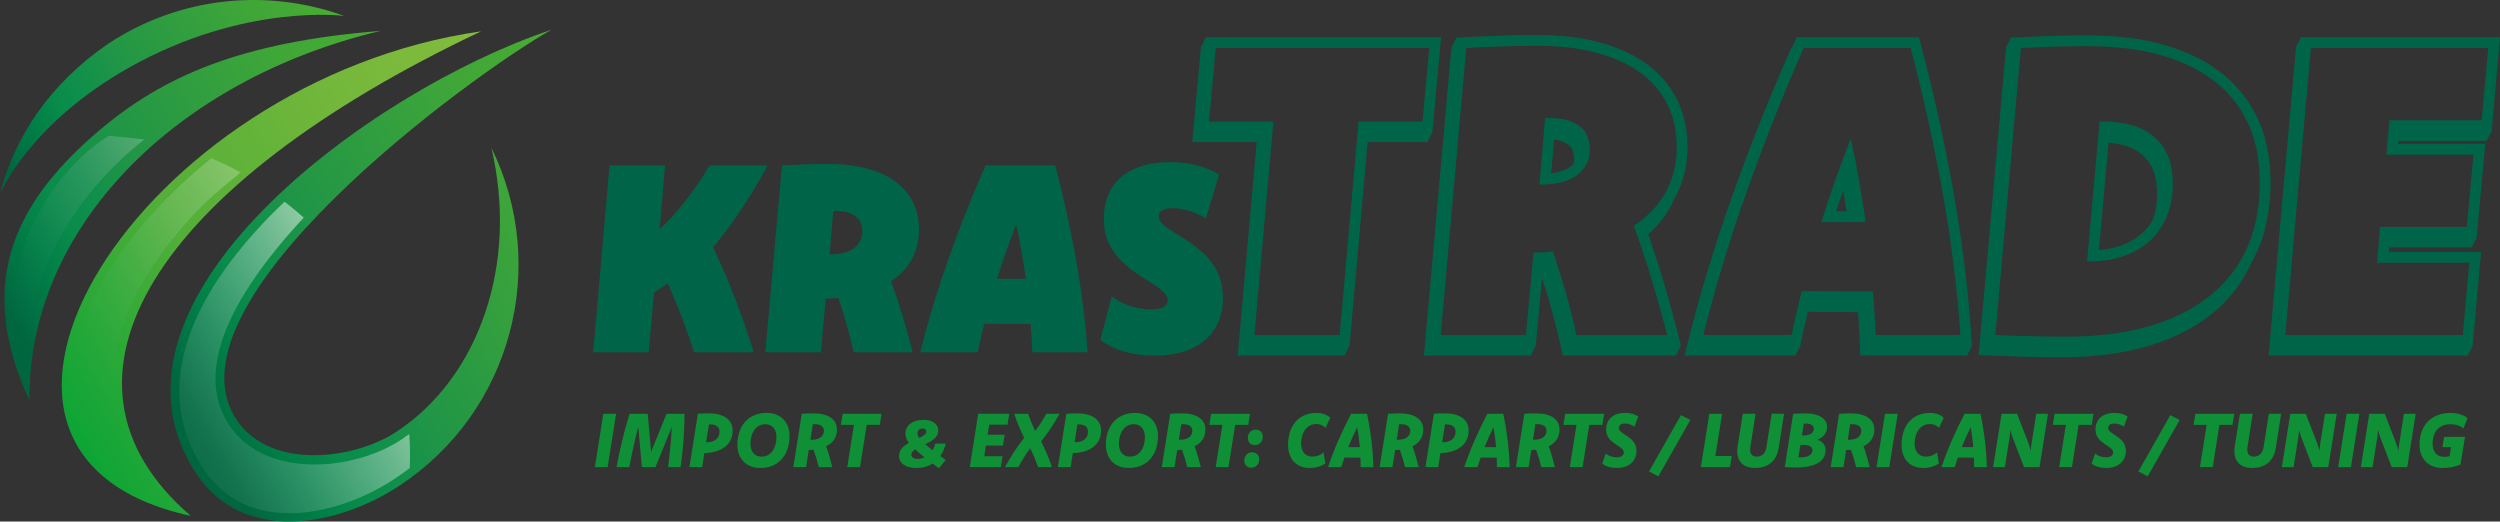 <?xml version="1.0" encoding="utf-8"?>
<!-- Generator: Adobe Illustrator 27.7.0, SVG Export Plug-In . SVG Version: 6.00 Build 0)  -->
<svg version="1.1" id="Ebene_1" xmlns="http://www.w3.org/2000/svg" xmlns:xlink="http://www.w3.org/1999/xlink" x="0px" y="0px"
	 viewBox="0 0 394.541 82.305" enable-background="new 0 0 394.541 82.305" xml:space="preserve">
<rect x="0" y="0" width="394.541" height="82.305" fill="#333333" stroke="none"/>
<g>
	<g>
		<g>
			<g>
				<linearGradient id="SVGID_1_" gradientUnits="userSpaceOnUse" x1="0.016" y1="47.156" x2="63.369" y2="10.579">
					<stop  offset="0" style="stop-color:#00663F"/>
					<stop  offset="0.034" style="stop-color:#006E42"/>
					<stop  offset="0.124" style="stop-color:#008047"/>
					<stop  offset="0.205" style="stop-color:#098B4A"/>
					<stop  offset="0.27" style="stop-color:#0E8F4B"/>
					<stop  offset="0.412" style="stop-color:#229646"/>
					<stop  offset="0.776" style="stop-color:#3FA638"/>
					<stop  offset="1" style="stop-color:#48AD32"/>
				</linearGradient>
				<path fill-rule="evenodd" clip-rule="evenodd" fill="url(#SVGID_1_)" d="M60.073,4.87C27.734,12.568,4.42,35.882,4.641,63.175
					c-8.066-17.458-3.425-30.276,10.829-42.43C25.705,12.017,37.974,6.638,60.073,4.87z"/>
				
					<linearGradient id="SVGID_00000008150242960133269690000001832263890831994018_" gradientUnits="userSpaceOnUse" x1="9.058" y1="64.916" x2="85.182" y2="20.965">
					<stop  offset="0" style="stop-color:#0CA535"/>
					<stop  offset="0.355" style="stop-color:#53AF38"/>
					<stop  offset="0.755" style="stop-color:#76B83B"/>
					<stop  offset="1" style="stop-color:#82BC3C"/>
				</linearGradient>
				<path fill-rule="evenodd" clip-rule="evenodd" fill="url(#SVGID_00000008150242960133269690000001832263890831994018_)" d="
					M30.094,81.408C-15.46,71.54,22.333,12.551,75.932,4.943C24.484,29.294,5.118,59.905,30.094,81.408z"/>
				
					<linearGradient id="SVGID_00000126295605909045840300000010971032977868188819_" gradientUnits="userSpaceOnUse" x1="0.449" y1="25.017" x2="50.601" y2="-3.939">
					<stop  offset="0" style="stop-color:#00663F"/>
					<stop  offset="0.034" style="stop-color:#006E42"/>
					<stop  offset="0.124" style="stop-color:#008047"/>
					<stop  offset="0.205" style="stop-color:#098B4A"/>
					<stop  offset="0.27" style="stop-color:#0E8F4B"/>
					<stop  offset="0.412" style="stop-color:#229646"/>
					<stop  offset="0.776" style="stop-color:#3FA638"/>
					<stop  offset="1" style="stop-color:#48AD32"/>
				</linearGradient>
				<path fill-rule="evenodd" clip-rule="evenodd" fill="url(#SVGID_00000126295605909045840300000010971032977868188819_)" d="
					M17.157,6.848c11.444-7.51,25.218-8.666,37.17-4.334c0,0-15.764-2.1-33.995,8.176C4.597,19.558,0,30.579,0,30.579
					C2.32,21.518,7.956,13.12,17.157,6.848L17.157,6.848z"/>
				
					<linearGradient id="SVGID_00000042002194852371429400000006234781572809703307_" gradientUnits="userSpaceOnUse" x1="30.451" y1="65.254" x2="99.105" y2="25.616">
					<stop  offset="0" style="stop-color:#00663F"/>
					<stop  offset="0.034" style="stop-color:#006E42"/>
					<stop  offset="0.124" style="stop-color:#008047"/>
					<stop  offset="0.205" style="stop-color:#098B4A"/>
					<stop  offset="0.27" style="stop-color:#0E8F4B"/>
					<stop  offset="0.412" style="stop-color:#229646"/>
					<stop  offset="0.776" style="stop-color:#3FA638"/>
					<stop  offset="1" style="stop-color:#48AD32"/>
				</linearGradient>
				<path fill-rule="evenodd" clip-rule="evenodd" fill="url(#SVGID_00000042002194852371429400000006234781572809703307_)" d="
					M87.027,4.696c-28.777,9.598-73.85,42.921-56.105,69.963c7.367,11.226,22.22,8.481,32.061,2.023
					c17.822-11.695,23.762-34.707,14.566-53.349c4.286,18.192-1.855,36.189-15.034,44.838c-6.61,4.338-19.514,5.973-24.954-1.591
					C24.43,48.148,74.747,11.57,87.027,4.696z"/>
				<g opacity="0.5">
					<defs>
						<path id="SVGID_00000103264718010098172290000003885711243331949741_" opacity="0.5" d="M25.238,78.539
							c-3.749-4.217-6.454-9.196-7.182-14.976c-1.474-11.704,5.62-22.553,13.365-30.61c2.035-2.117,4.287-3.818,6.534-5.744
							c-1.346-0.789-3.163-1.573-4.586-2.238c-2.709,2.155-4.936,4.2-7.326,6.643c-5.212,5.327-10.041,11.802-12.767,18.785
							c-2.065,5.289-3.078,11.382-1.006,16.833C14.489,73.067,19.607,76.521,25.238,78.539z"/>
					</defs>
					
						<linearGradient id="SVGID_00000028316411506936962910000005221778779509140652_" gradientUnits="userSpaceOnUse" x1="9.648" y1="63.103" x2="46.421" y2="41.872">
						<stop  offset="0" style="stop-color:#0E8F4B;stop-opacity:0"/>
						<stop  offset="1" style="stop-color:#FFFFFF"/>
					</linearGradient>
					
						<use xlink:href="#SVGID_00000103264718010098172290000003885711243331949741_"  overflow="visible" fill-rule="evenodd" clip-rule="evenodd" fill="url(#SVGID_00000028316411506936962910000005221778779509140652_)"/>
					<clipPath id="SVGID_00000072986771871822783450000010917161795160913552_">
						<use xlink:href="#SVGID_00000103264718010098172290000003885711243331949741_"  overflow="visible"/>
					</clipPath>
				</g>
				
					<linearGradient id="SVGID_00000161622692180620448410000005298665241475849349_" gradientUnits="userSpaceOnUse" x1="8.187" y1="66.746" x2="52.031" y2="41.433">
					<stop  offset="0" style="stop-color:#00663F;stop-opacity:0"/>
					<stop  offset="1" style="stop-color:#FFFFFF"/>
				</linearGradient>
				
					<path opacity="0.5" fill-rule="evenodd" clip-rule="evenodd" fill="url(#SVGID_00000161622692180620448410000005298665241475849349_)" d="
					M3.702,58.976c-5.911-19.779,6.989-33.729,13.48-37.541c0,0,3.121,0.276,5.58,0.58C11.326,31.048,3.978,43.949,3.702,58.976
					L3.702,58.976z M36.319,41.367c-2.429,3.243-4.584,6.792-6.06,10.575c-1.312,3.363-2.084,6.933-1.951,10.556
					c0.154,4.175,1.491,8,3.776,11.482c6.958,10.603,21.117,7.542,30.137,1.623c0.843-0.553,1.658-1.134,2.447-1.739
					c0.025-0.654,0.042-1.31,0.042-1.97c0-1.139-0.041-2.268-0.116-3.388c-0.431,0.313-0.87,0.617-1.316,0.909
					c-7.442,4.884-21.031,6.142-26.848-1.946c-0.908-1.274-1.577-2.678-1.978-4.19c-2.457-9.275,5.697-20.568,13.486-28.935
					c-0.976-0.875-1.986-1.713-3.029-2.511C41.767,34.808,38.846,37.994,36.319,41.367z"/>
			</g>
		</g>
	</g>
	<g>
		<g>
			<path fill="#006548" d="M96.202,26.107h8.757l-0.86,10.064c0.636-0.581,1.278-1.224,1.927-1.93
				c0.648-0.705,1.303-1.473,1.963-2.303c0.66-0.829,1.326-1.73,1.997-2.698c0.671-0.967,1.341-2.013,2.008-3.133h9.151
				c-0.722,1.341-1.453,2.621-2.19,3.839c-0.738,1.217-1.471,2.366-2.198,3.445c-0.727,1.08-1.445,2.089-2.154,3.03
				c-0.709,0.94-1.402,1.806-2.08,2.594c1.246,2.587,2.406,5.278,3.48,8.072c1.074,2.795,2.057,5.631,2.95,8.508h-9.401
				c-0.616-1.881-1.259-3.711-1.93-5.488c-0.671-1.778-1.415-3.573-2.234-5.386c-0.421,0.291-0.806,0.55-1.156,0.778
				c-0.35,0.229-0.689,0.461-1.017,0.695l-0.843,9.401h-8.757L96.202,26.107z"/>
			<path fill="#006548" d="M123.408,26.107c1.227-0.069,2.447-0.125,3.661-0.167c1.214-0.041,2.409-0.062,3.586-0.062
				c2.227,0,4.207,0.222,5.94,0.664c1.733,0.444,3.205,1.08,4.419,1.909c1.213,0.83,2.155,1.837,2.826,3.019
				c0.67,1.183,1.057,2.508,1.16,3.975c0.068,0.968,0.021,1.885-0.14,2.749c-0.161,0.864-0.426,1.67-0.796,2.417
				c-0.37,0.747-0.844,1.435-1.422,2.064c-0.579,0.63-1.252,1.194-2.019,1.691c0.599,1.647,1.185,3.411,1.76,5.292
				c0.574,1.882,1.128,3.86,1.66,5.935h-9.318c-0.304-1.383-0.659-2.794-1.064-4.233c-0.405-1.44-0.859-2.891-1.363-4.358
				c-0.315,0.041-0.646,0.072-0.99,0.094c-0.345,0.021-0.634,0.031-0.869,0.031c-0.028,0-0.049,0-0.062,0c-0.014,0-0.035,0-0.062,0
				l-0.778,8.467h-8.757L123.408,26.107z M130.926,40.135c0.042,0,0.083,0,0.125,0c0.041,0,0.083,0,0.124,0
				c0.872,0,1.625-0.1,2.262-0.301c0.636-0.2,1.156-0.477,1.561-0.83c0.404-0.352,0.697-0.764,0.878-1.234
				c0.181-0.47,0.253-0.975,0.215-1.515c-0.072-1.024-0.484-1.774-1.236-2.252c-0.753-0.477-1.773-0.716-3.059-0.716
				c-0.041,0-0.083,0-0.124,0s-0.097,0-0.166,0L130.926,40.135z"/>
			<path fill="#006548" d="M166.526,26.107c1.281,4.855,2.369,9.77,3.264,14.743c0.895,4.974,1.512,9.89,1.852,14.745h-8.716
				c-0.024-0.747-0.062-1.491-0.114-2.231s-0.104-1.484-0.156-2.231c-1.221,0-2.442-0.007-3.663-0.021
				c-1.221-0.014-2.443-0.021-3.663-0.021c-0.181,0.775-0.361,1.532-0.538,2.273s-0.343,1.484-0.498,2.231h-9.068
				c1.211-4.855,2.698-9.771,4.462-14.745c1.763-4.973,3.714-9.888,5.852-14.743H166.526z M161.906,43.995
				c-0.213-1.452-0.444-2.894-0.69-4.327c-0.247-1.431-0.531-2.853-0.853-4.264c-0.539,1.411-1.063,2.833-1.572,4.264
				c-0.509,1.432-0.991,2.875-1.443,4.327H161.906z"/>
			<path fill="#006548" d="M178.569,48.363c1.059,0.311,2.121,0.467,3.187,0.467c0.429,0,0.803-0.034,1.124-0.103
				c0.32-0.069,0.586-0.167,0.799-0.291c0.212-0.125,0.371-0.28,0.476-0.467c0.104-0.186,0.148-0.404,0.13-0.654
				c-0.025-0.359-0.18-0.698-0.465-1.017c-0.285-0.318-0.657-0.643-1.116-0.975c-0.459-0.332-0.974-0.671-1.544-1.017
				c-0.571-0.345-1.162-0.73-1.772-1.151c-0.61-0.422-1.206-0.882-1.787-1.38c-0.582-0.498-1.112-1.061-1.592-1.691
				c-0.48-0.629-0.878-1.332-1.195-2.107c-0.317-0.775-0.509-1.646-0.577-2.614c-0.107-1.536,0.053-2.909,0.48-4.12
				c0.427-1.21,1.089-2.234,1.985-3.071c0.896-0.836,2.013-1.476,3.352-1.92c1.339-0.442,2.866-0.664,4.581-0.664
				c1.522,0,2.927,0.167,4.216,0.499c1.289,0.332,2.468,0.816,3.536,1.452l-2.068,6.932c-0.952-0.554-1.869-0.962-2.752-1.224
				c-0.883-0.263-1.733-0.395-2.549-0.395c-0.36,0-0.676,0.031-0.948,0.094c-0.273,0.062-0.502,0.148-0.687,0.259
				c-0.186,0.11-0.321,0.253-0.406,0.425c-0.085,0.174-0.119,0.371-0.104,0.593c0.024,0.345,0.178,0.67,0.463,0.975
				c0.284,0.304,0.656,0.616,1.113,0.934c0.458,0.318,0.976,0.651,1.554,0.996c0.577,0.346,1.171,0.73,1.782,1.151
				c0.611,0.423,1.21,0.886,1.799,1.391c0.589,0.505,1.123,1.076,1.603,1.713c0.481,0.635,0.88,1.348,1.198,2.137
				c0.318,0.788,0.511,1.666,0.579,2.635c0.109,1.563-0.059,2.961-0.506,4.192c-0.446,1.232-1.134,2.276-2.064,3.133
				c-0.929,0.858-2.091,1.512-3.484,1.961c-1.394,0.45-2.983,0.674-4.767,0.674c-1.716,0-3.287-0.207-4.713-0.622
				c-1.426-0.414-2.687-1.03-3.782-1.847l1.804-6.848C176.47,47.53,177.51,48.052,178.569,48.363z"/>
		</g>
		<g>
			<path fill="#006548" d="M225.562,5.874h-33.697h-1.55l-0.003,0.032l-0.777,1.509l-0.142,1.543l-1.07,11.604l-0.171,1.855h1.863
				h8.313l-2.835,31.847l-0.165,1.85h1.857h13.453h1.555l0.775-1.541h0.005l0.138-1.548l2.725-30.607h7.876h1.55l0.754-1.528
				l0.001-0.013h0.026l0.142-1.543l1.069-11.604l0.171-1.855H225.562z M224.492,19.177h-10.074l-2.999,33.697h-13.453l3-33.697
				h-10.17l1.07-11.604h33.697L224.492,19.177z"/>
			<g>
				<path fill="#006548" d="M263.876,32.151c0.111-0.225,0.187-0.472,0.288-0.705c0.162-0.28,0.349-0.547,0.492-0.836
					c0.635-1.283,1.096-2.681,1.371-4.157c0.272-1.465,0.353-3.03,0.239-4.653c-0.174-2.497-0.847-4.793-1.998-6.825
					c-1.155-2.036-2.79-3.786-4.86-5.203c-2.02-1.381-4.485-2.45-7.327-3.177c-2.786-0.712-5.998-1.073-9.545-1.073
					c-1.794,0-3.667,0.033-5.567,0.097c-1.853,0.063-3.758,0.149-5.663,0.257l-1.466,0.083l0,0.001l-0.001,0l-0.779,1.541
					l-0.13,1.463l-4.037,45.3l-0.165,1.85h1.857h13.453h1.55l0.782-1.544l0.001-0.035l0.138-1.505l0.842-9.171
					c0.49,1.513,0.967,3.028,1.386,4.515c0.609,2.166,1.151,4.321,1.61,6.407l0.294,1.334h1.366h14.314h2.19l0.75-1.541h0.03
					l-0.544-2.121c-0.82-3.194-1.685-6.286-2.571-9.191c-0.67-2.195-1.36-4.291-2.055-6.287c0.458-0.402,0.897-0.816,1.298-1.254
					C262.41,34.641,263.237,33.441,263.876,32.151z M257.846,35.626c0.921,2.531,1.822,5.24,2.705,8.13
					c0.882,2.891,1.732,5.93,2.551,9.118h-14.314c-0.468-2.124-1.012-4.292-1.634-6.503c-0.623-2.211-1.321-4.442-2.094-6.694
					c-0.485,0.063-0.992,0.111-1.52,0.144c-0.53,0.032-0.974,0.048-1.335,0.048c-0.043,0-0.075,0-0.096,0c-0.021,0-0.053,0-0.095,0
					l-1.195,13.005h-13.453l4.037-45.3c1.884-0.106,3.759-0.192,5.624-0.255c1.866-0.063,3.702-0.096,5.509-0.096
					c3.421,0,6.464,0.34,9.125,1.02c2.662,0.68,4.924,1.658,6.789,2.933c1.864,1.275,3.311,2.822,4.341,4.638
					c1.03,1.817,1.624,3.853,1.782,6.105c0.104,1.488,0.032,2.895-0.215,4.223c-0.247,1.328-0.655,2.567-1.223,3.714
					c-0.569,1.148-1.296,2.206-2.185,3.173C260.059,33.997,259.025,34.862,257.846,35.626z"/>
				<path fill="#006548" d="M248.986,19.704c-1.156-0.734-2.722-1.101-4.699-1.101c-0.064,0-0.128,0-0.191,0
					c-0.064,0-0.149,0-0.255,0l-0.891,10.52c0.064,0,0.128,0,0.192,0c0.064,0,0.127,0,0.191,0c1.339,0,2.497-0.154,3.475-0.462
					c0.977-0.307,1.776-0.733,2.397-1.275c0.621-0.541,1.071-1.175,1.351-1.896c0.278-0.724,0.389-1.499,0.331-2.329
					C250.775,21.59,250.142,20.436,248.986,19.704z M248.341,25.831c-0.085,0.091-0.154,0.188-0.253,0.275
					c-0.443,0.387-1.044,0.701-1.791,0.936c-0.442,0.139-0.941,0.241-1.492,0.304l0.452-5.338c0.805,0.134,1.514,0.339,2.038,0.672
					c0.435,0.275,1.021,0.795,1.115,2.142C248.435,25.179,248.402,25.51,248.341,25.831z"/>
			</g>
			<g>
				<path fill="#006548" d="M292.065,21.855c-0.828,2.168-1.633,4.352-2.415,6.552c-0.783,2.2-1.522,4.415-2.217,6.646h7.002
					c-0.328-2.231-0.681-4.447-1.06-6.646C292.996,26.207,292.559,24.023,292.065,21.855z M289.758,33.354
					c0.361-1.106,0.745-2.209,1.129-3.311c0.011,0.064,0.023,0.129,0.034,0.193c0.177,1.027,0.342,2.074,0.509,3.118H289.758z"/>
				<path fill="#006548" d="M311.215,54.571L311.215,54.571L311.215,54.571l-0.127-1.816c-0.524-7.486-1.488-15.168-2.867-22.832
					c-1.376-7.646-3.073-15.311-5.044-22.783l-0.334-1.266h-1.309h-16.879h-1.108l-0.447,1.014c-0.077,0.174-0.15,0.352-0.226,0.527
					h-0.107l-0.447,1.014c-3.284,7.455-6.324,15.115-9.037,22.767c-2.713,7.651-5.035,15.324-6.901,22.807l-0.526,2.11h2.175h13.931
					h1.381l0.775-1.541h0.005l0.282-1.352c0.236-1.131,0.487-2.258,0.755-3.379c0.05-0.21,0.102-0.428,0.152-0.64
					c1.283,0.005,2.566,0.013,3.849,0.028c1.355,0.015,2.709,0.025,4.063,0.029l0.058,0.827l0.071,1.021
					c0.078,1.11,0.135,2.242,0.172,3.364l0.054,1.644h1.644h13.389h1.822l0.779-1.541h0.001L311.215,54.571z M296.003,52.873
					c-0.037-1.147-0.096-2.29-0.175-3.427c-0.079-1.136-0.16-2.279-0.24-3.426c-1.876,0-3.752-0.011-5.628-0.032
					c-1.876-0.021-3.752-0.033-5.627-0.033c-0.279,1.19-0.554,2.354-0.826,3.49c-0.272,1.137-0.527,2.281-0.766,3.427H268.81
					c1.86-7.459,4.144-15.009,6.854-22.65c2.708-7.64,5.705-15.191,8.99-22.65h16.879c1.968,7.459,3.64,15.01,5.015,22.65
					c1.375,7.641,2.323,15.191,2.845,22.65H296.003z"/>
			</g>
			<g>
				<path fill="#006548" d="M341.912,24.118c-0.534-1.084-1.261-1.992-2.184-2.726c-0.923-0.732-2.046-1.285-3.368-1.656
					c-1.322-0.373-2.824-0.559-4.502-0.559c-0.107,0-0.191,0-0.255,0c-0.064,0-0.148,0-0.255,0l-1.964,22.061
					c0.064,0,0.138,0,0.223,0c0.085,0,0.16,0,0.223,0c2.082,0,3.963-0.314,5.64-0.94c1.678-0.628,3.086-1.525,4.227-2.694
					c1.14-1.169,1.988-2.576,2.542-4.224c0.554-1.646,0.761-3.48,0.62-5.499C342.761,26.457,342.444,25.203,341.912,24.118z
					 M339.85,34.378c-0.067,0.199-0.15,0.385-0.227,0.575c-0.334,0.529-0.71,1.022-1.141,1.464
					c-0.959,0.982-2.172,1.753-3.606,2.289c-1.097,0.409-2.313,0.669-3.629,0.776l1.511-16.973c0.848,0.079,1.651,0.202,2.362,0.402
					c1.098,0.309,2.031,0.764,2.773,1.353c0.728,0.579,1.29,1.282,1.715,2.145c0.432,0.881,0.694,1.935,0.778,3.131
					C340.51,31.325,340.33,32.953,339.85,34.378z"/>
				<path fill="#006548" d="M358.24,26.519c-0.225-3.222-1.033-6.163-2.399-8.742c-1.376-2.597-3.326-4.838-5.796-6.661
					c-2.434-1.796-5.411-3.185-8.847-4.129c-3.383-0.928-7.288-1.399-11.606-1.399c-0.964,0-1.869,0.006-2.715,0.017
					c-0.846,0.011-1.691,0.027-2.536,0.048c-0.852,0.021-1.724,0.052-2.616,0.096c-0.873,0.042-1.828,0.085-2.861,0.127l-1.491,0.06
					l0,0.001l-0.78,1.54l-0.132,1.486l-4.037,45.3l-0.158,1.775l1.781,0.073c1.027,0.042,2.016,0.08,2.968,0.113
					c0.955,0.032,1.898,0.059,2.831,0.08c0.933,0.021,1.859,0.038,2.78,0.048c0.92,0.011,1.863,0.017,2.826,0.017
					c5.268,0,9.996-0.643,14.054-1.91c4.123-1.289,7.607-3.17,10.356-5.592c2.32-2.044,4.109-4.51,5.397-7.308
					c0.578-1.035,1.106-2.104,1.523-3.246C358.053,34.83,358.544,30.862,358.24,26.519z M355.185,37.731
					c-1.195,3.273-3.084,6.046-5.666,8.32c-2.583,2.275-5.829,4.022-9.739,5.245c-3.911,1.222-8.426,1.833-13.548,1.833
					c-0.956,0-1.893-0.006-2.807-0.016c-0.915-0.01-1.835-0.027-2.761-0.048c-0.926-0.021-1.863-0.048-2.811-0.079
					c-0.948-0.033-1.934-0.07-2.957-0.112l4.037-45.3c1.038-0.042,1.997-0.085,2.876-0.127c0.878-0.043,1.737-0.074,2.575-0.095
					s1.676-0.037,2.515-0.048c0.839-0.011,1.737-0.016,2.693-0.016c4.187,0,7.905,0.446,11.156,1.338
					c3.251,0.893,6.012,2.179,8.288,3.857c2.274,1.679,4.042,3.709,5.303,6.089c1.261,2.38,1.996,5.068,2.206,8.066
					C356.833,30.761,356.38,34.458,355.185,37.731z"/>
			</g>
			<path fill="#006548" d="M392.683,5.874h-27.99h-1.531l-0.023-0.001l-0.001,0.001h-0.001l0,0.001l-0.78,1.54l-0.138,1.548
				l-4.037,45.3l-0.165,1.85h1.857h28.022h1.554l0.774-1.541h0.006l0.138-1.548l1.019-11.412l0.165-1.85h-1.858h-12.702l0.054-0.703
				h11.473h1.55l0.783-1.543l0.002-0.05l0.137-1.491l1.051-11.413l0.171-1.855h-1.863H378.47l0.043-0.481h12.371h1.554l0.778-1.541
				h0.003l0.138-1.548l1.019-11.412l0.165-1.85H392.683z M391.664,18.985h-14.569l-0.482,5.42h13.74l-1.051,11.413h-13.708
				l-0.434,5.642h14.537l-1.019,11.412h-28.022l4.037-45.3h27.99L391.664,18.985z"/>
		</g>
		<g>
			<path fill="#0F8F36" d="M95.895,73.716h-2.014l1.333-8.416h2.014L95.895,73.716z"/>
			<path fill="#0F8F36" d="M108.026,65.3c0,0.766-0.016,1.508-0.047,2.227c-0.031,0.719-0.073,1.424-0.124,2.117
				s-0.115,1.377-0.189,2.052c-0.075,0.675-0.158,1.348-0.249,2.02h-1.984c0.067-0.545,0.131-1.088,0.194-1.629
				c0.063-0.541,0.119-1.077,0.168-1.608c0.049-0.531,0.093-1.055,0.133-1.572c0.039-0.517,0.068-1.024,0.088-1.522l-2.57,6.331
				h-2.15l-0.563-6.343c-0.137,0.497-0.268,1.005-0.391,1.522c-0.124,0.517-0.244,1.042-0.362,1.575
				c-0.118,0.533-0.231,1.071-0.341,1.614c-0.11,0.543-0.218,1.087-0.324,1.632H97.3c0.126-0.671,0.259-1.344,0.399-2.02
				s0.293-1.359,0.459-2.052c0.166-0.693,0.347-1.398,0.544-2.117c0.197-0.719,0.416-1.461,0.657-2.227h2.865l0.527,6.018
				l2.44-6.018H108.026z"/>
			<path fill="#0F8F36" d="M110.136,65.3c0.178-0.012,0.343-0.022,0.498-0.032c0.154-0.01,0.303-0.017,0.447-0.021
				c0.144-0.004,0.282-0.007,0.415-0.009c0.132-0.002,0.263-0.003,0.394-0.003c0.588,0,1.113,0.062,1.576,0.187
				c0.462,0.125,0.853,0.303,1.172,0.536s0.563,0.518,0.731,0.855c0.168,0.338,0.252,0.718,0.252,1.14
				c0,0.533-0.101,1.014-0.302,1.442c-0.201,0.428-0.492,0.795-0.871,1.102s-0.84,0.545-1.383,0.716
				c-0.543,0.172-1.156,0.27-1.839,0.293c-0.012,0-0.023,0-0.033,0s-0.021,0-0.033,0l-0.343,2.209h-2.014L110.136,65.3z
				 M111.438,69.778c0.036,0,0.072,0,0.11,0c0.037,0,0.076,0,0.115,0c0.312,0,0.585-0.043,0.82-0.13s0.433-0.204,0.592-0.35
				c0.16-0.146,0.279-0.319,0.358-0.517s0.118-0.412,0.118-0.641c0-0.375-0.123-0.664-0.37-0.863c-0.247-0.2-0.609-0.3-1.086-0.3
				c-0.04,0-0.076,0-0.11,0s-0.066,0-0.098,0L111.438,69.778z"/>
			<path fill="#0F8F36" d="M120.981,65.164c0.549,0,1.046,0.086,1.493,0.258s0.826,0.417,1.14,0.734s0.557,0.702,0.729,1.152
				s0.257,0.954,0.257,1.51c0,0.742-0.104,1.421-0.313,2.038c-0.209,0.616-0.511,1.146-0.903,1.59
				c-0.393,0.444-0.874,0.79-1.442,1.037c-0.568,0.247-1.214,0.37-1.937,0.37c-0.553,0-1.053-0.086-1.501-0.258
				c-0.448-0.171-0.83-0.417-1.146-0.737s-0.559-0.704-0.728-1.152c-0.17-0.448-0.255-0.951-0.255-1.507
				c0-0.742,0.104-1.422,0.311-2.04c0.207-0.618,0.508-1.148,0.903-1.59c0.395-0.442,0.879-0.787,1.451-1.034
				C119.611,65.288,120.259,65.164,120.981,65.164z M120.786,66.947c-0.371,0-0.702,0.081-0.992,0.243
				c-0.291,0.162-0.536,0.382-0.738,0.66c-0.201,0.278-0.355,0.604-0.462,0.977c-0.106,0.373-0.16,0.769-0.16,1.188
				c0,0.32,0.041,0.607,0.122,0.862c0.081,0.255,0.196,0.47,0.346,0.646s0.334,0.31,0.554,0.403s0.463,0.139,0.731,0.139
				c0.371,0,0.702-0.08,0.992-0.24c0.29-0.16,0.536-0.379,0.737-0.658s0.355-0.604,0.462-0.977s0.16-0.769,0.16-1.188
				c0-0.32-0.041-0.607-0.121-0.862c-0.081-0.254-0.198-0.47-0.35-0.646c-0.152-0.175-0.335-0.311-0.551-0.406
				S121.058,66.947,120.786,66.947z"/>
			<path fill="#0F8F36" d="M126.532,65.3c0.32-0.02,0.638-0.035,0.954-0.047c0.316-0.012,0.62-0.018,0.912-0.018
				c0.596,0,1.123,0.059,1.581,0.178c0.458,0.118,0.844,0.289,1.158,0.512c0.314,0.223,0.551,0.495,0.711,0.814
				c0.16,0.32,0.24,0.679,0.24,1.078c0,0.296-0.039,0.574-0.115,0.832c-0.077,0.259-0.188,0.498-0.332,0.717
				s-0.322,0.417-0.533,0.595c-0.211,0.178-0.453,0.332-0.726,0.462c0.178,0.49,0.347,1.01,0.509,1.561
				c0.162,0.551,0.318,1.128,0.468,1.732h-2.144c-0.106-0.442-0.229-0.893-0.367-1.354c-0.138-0.459-0.292-0.921-0.462-1.383
				c-0.103,0.012-0.211,0.021-0.326,0.027c-0.114,0.006-0.221,0.009-0.32,0.009c-0.023,0-0.042,0-0.056,0s-0.029,0-0.044,0
				l-0.426,2.701H125.2L126.532,65.3z M127.895,69.399c0.043,0,0.083,0,0.121,0s0.076,0,0.116,0c0.308,0,0.58-0.036,0.817-0.107
				c0.237-0.071,0.434-0.168,0.592-0.293c0.158-0.125,0.278-0.271,0.361-0.438c0.083-0.168,0.125-0.353,0.125-0.554
				c0-0.359-0.13-0.626-0.391-0.802c-0.261-0.176-0.63-0.264-1.108-0.264c-0.043,0-0.085,0-0.124,0c-0.04,0-0.081,0-0.125,0
				L127.895,69.399z"/>
			<path fill="#0F8F36" d="M138.846,67.047h-2.061l-1.06,6.669h-2.014l1.06-6.669h-2.067l0.285-1.747h6.135L138.846,67.047z"/>
			<path fill="#0F8F36" d="M148.177,73.906l-0.983-0.752c-0.335,0.221-0.71,0.393-1.125,0.515s-0.882,0.184-1.404,0.184
				c-0.43,0-0.817-0.042-1.161-0.127c-0.344-0.085-0.635-0.209-0.874-0.373c-0.239-0.164-0.423-0.361-0.551-0.592
				c-0.128-0.231-0.192-0.492-0.192-0.785c0-0.249,0.042-0.476,0.124-0.681c0.083-0.205,0.195-0.393,0.335-0.562
				s0.304-0.324,0.491-0.462s0.388-0.267,0.601-0.385c-0.186-0.249-0.324-0.49-0.415-0.725s-0.136-0.471-0.136-0.708
				c0-0.335,0.069-0.639,0.208-0.909c0.138-0.27,0.333-0.501,0.586-0.693c0.252-0.191,0.556-0.338,0.909-0.441
				c0.353-0.103,0.747-0.154,1.181-0.154c0.352,0,0.668,0.04,0.951,0.119s0.524,0.192,0.726,0.34s0.355,0.327,0.462,0.536
				s0.16,0.446,0.16,0.71c0,0.265-0.059,0.502-0.175,0.714c-0.117,0.211-0.27,0.402-0.459,0.571
				c-0.189,0.17-0.407,0.325-0.652,0.465c-0.245,0.14-0.495,0.271-0.752,0.394c0.154,0.138,0.324,0.287,0.509,0.444
				s0.391,0.326,0.616,0.503c0.106-0.158,0.195-0.324,0.266-0.498c0.071-0.174,0.13-0.355,0.178-0.545h1.659
				c-0.087,0.348-0.2,0.687-0.338,1.019c-0.138,0.332-0.31,0.646-0.515,0.942l0.841,0.622L148.177,73.906z M144.422,70.915
				c-0.091,0.059-0.173,0.121-0.246,0.184c-0.073,0.063-0.136,0.128-0.187,0.195c-0.051,0.067-0.092,0.138-0.121,0.213
				c-0.03,0.075-0.044,0.154-0.044,0.237c0,0.11,0.022,0.207,0.068,0.29s0.113,0.153,0.202,0.21s0.197,0.101,0.326,0.13
				c0.128,0.029,0.277,0.044,0.447,0.044c0.186,0,0.364-0.022,0.536-0.065c0.172-0.043,0.335-0.104,0.489-0.184
				c-0.292-0.229-0.561-0.447-0.806-0.654C144.841,71.309,144.62,71.108,144.422,70.915z M145.583,67.628
				c-0.122,0-0.233,0.019-0.332,0.056c-0.099,0.038-0.183,0.089-0.251,0.154c-0.069,0.065-0.123,0.142-0.16,0.231
				s-0.056,0.187-0.056,0.293c0,0.111,0.022,0.228,0.068,0.353s0.118,0.257,0.216,0.4c0.154-0.079,0.299-0.156,0.436-0.231
				c0.136-0.075,0.254-0.153,0.355-0.234c0.101-0.081,0.18-0.166,0.237-0.254c0.058-0.089,0.086-0.187,0.086-0.293
				c0-0.138-0.049-0.251-0.148-0.34S145.785,67.628,145.583,67.628z"/>
			<path fill="#0F8F36" d="M159.006,67.018h-2.89l-0.255,1.593h2.695l-0.278,1.711h-2.689l-0.26,1.676h2.896l-0.278,1.717h-4.904
				l1.333-8.416h4.91L159.006,67.018z"/>
			<path fill="#0F8F36" d="M167.222,65.3c-0.438,0.77-0.901,1.528-1.389,2.274c-0.488,0.746-0.996,1.439-1.525,2.079
				c0.323,0.656,0.629,1.316,0.918,1.981c0.288,0.665,0.548,1.359,0.782,2.082h-2.186c-0.087-0.252-0.179-0.505-0.275-0.758
				c-0.097-0.252-0.197-0.503-0.302-0.752c-0.104-0.249-0.212-0.496-0.323-0.74c-0.11-0.245-0.227-0.486-0.349-0.723
				c-0.174,0.241-0.346,0.488-0.516,0.74c-0.169,0.253-0.334,0.506-0.494,0.761c-0.16,0.254-0.311,0.506-0.453,0.755
				c-0.142,0.249-0.274,0.488-0.397,0.717h-2.103c0.418-0.778,0.877-1.556,1.377-2.333s1.045-1.536,1.638-2.274
				c-0.292-0.612-0.571-1.23-0.835-1.856c-0.265-0.626-0.507-1.276-0.729-1.952h2.186c0.162,0.466,0.335,0.924,0.521,1.374
				c0.186,0.45,0.383,0.896,0.592,1.339c0.332-0.438,0.644-0.88,0.936-1.324c0.292-0.444,0.567-0.907,0.823-1.389H167.222z"/>
			<path fill="#0F8F36" d="M168.284,65.3c0.178-0.012,0.343-0.022,0.498-0.032c0.154-0.01,0.303-0.017,0.447-0.021
				c0.144-0.004,0.282-0.007,0.415-0.009c0.132-0.002,0.263-0.003,0.394-0.003c0.588,0,1.113,0.062,1.576,0.187
				c0.462,0.125,0.853,0.303,1.172,0.536s0.563,0.518,0.731,0.855c0.168,0.338,0.252,0.718,0.252,1.14
				c0,0.533-0.101,1.014-0.302,1.442c-0.201,0.428-0.492,0.795-0.871,1.102s-0.84,0.545-1.383,0.716
				c-0.543,0.172-1.156,0.27-1.839,0.293c-0.012,0-0.023,0-0.033,0s-0.021,0-0.033,0l-0.343,2.209h-2.014L168.284,65.3z
				 M169.586,69.778c0.036,0,0.072,0,0.11,0c0.037,0,0.076,0,0.115,0c0.312,0,0.585-0.043,0.82-0.13s0.433-0.204,0.592-0.35
				c0.16-0.146,0.279-0.319,0.358-0.517s0.118-0.412,0.118-0.641c0-0.375-0.123-0.664-0.37-0.863c-0.247-0.2-0.609-0.3-1.086-0.3
				c-0.04,0-0.076,0-0.11,0s-0.066,0-0.098,0L169.586,69.778z"/>
			<path fill="#0F8F36" d="M179.129,65.164c0.549,0,1.046,0.086,1.493,0.258s0.826,0.417,1.14,0.734s0.557,0.702,0.729,1.152
				s0.257,0.954,0.257,1.51c0,0.742-0.104,1.421-0.313,2.038c-0.209,0.616-0.511,1.146-0.903,1.59
				c-0.393,0.444-0.874,0.79-1.442,1.037c-0.568,0.247-1.214,0.37-1.937,0.37c-0.553,0-1.053-0.086-1.501-0.258
				c-0.448-0.171-0.83-0.417-1.146-0.737s-0.559-0.704-0.728-1.152c-0.17-0.448-0.255-0.951-0.255-1.507
				c0-0.742,0.104-1.422,0.311-2.04c0.207-0.618,0.508-1.148,0.903-1.59c0.395-0.442,0.879-0.787,1.451-1.034
				C177.759,65.288,178.407,65.164,179.129,65.164z M178.934,66.947c-0.371,0-0.702,0.081-0.992,0.243
				c-0.291,0.162-0.536,0.382-0.738,0.66c-0.201,0.278-0.355,0.604-0.462,0.977c-0.106,0.373-0.16,0.769-0.16,1.188
				c0,0.32,0.041,0.607,0.122,0.862c0.081,0.255,0.196,0.47,0.346,0.646s0.334,0.31,0.554,0.403s0.463,0.139,0.731,0.139
				c0.371,0,0.702-0.08,0.992-0.24c0.29-0.16,0.536-0.379,0.737-0.658s0.355-0.604,0.462-0.977s0.16-0.769,0.16-1.188
				c0-0.32-0.041-0.607-0.121-0.862c-0.081-0.254-0.198-0.47-0.35-0.646c-0.152-0.175-0.335-0.311-0.551-0.406
				S179.206,66.947,178.934,66.947z"/>
			<path fill="#0F8F36" d="M184.68,65.3c0.32-0.02,0.638-0.035,0.954-0.047c0.316-0.012,0.62-0.018,0.912-0.018
				c0.596,0,1.123,0.059,1.581,0.178c0.458,0.118,0.845,0.289,1.158,0.512s0.551,0.495,0.71,0.814c0.16,0.32,0.24,0.679,0.24,1.078
				c0,0.296-0.038,0.574-0.115,0.832c-0.077,0.259-0.188,0.498-0.332,0.717c-0.144,0.219-0.321,0.417-0.533,0.595
				c-0.211,0.178-0.453,0.332-0.725,0.462c0.178,0.49,0.347,1.01,0.509,1.561s0.317,1.128,0.468,1.732h-2.144
				c-0.106-0.442-0.229-0.893-0.367-1.354c-0.138-0.459-0.292-0.921-0.462-1.383c-0.103,0.012-0.211,0.021-0.326,0.027
				c-0.114,0.006-0.221,0.009-0.32,0.009c-0.023,0-0.042,0-0.056,0s-0.029,0-0.044,0l-0.426,2.701h-2.014L184.68,65.3z
				 M186.042,69.399c0.043,0,0.083,0,0.121,0s0.076,0,0.116,0c0.308,0,0.58-0.036,0.817-0.107c0.237-0.071,0.434-0.168,0.592-0.293
				c0.158-0.125,0.278-0.271,0.361-0.438c0.083-0.168,0.125-0.353,0.125-0.554c0-0.359-0.131-0.626-0.391-0.802
				c-0.261-0.176-0.63-0.264-1.108-0.264c-0.043,0-0.085,0-0.124,0c-0.04,0-0.081,0-0.125,0L186.042,69.399z"/>
			<path fill="#0F8F36" d="M196.995,67.047h-2.062l-1.06,6.669h-2.014l1.06-6.669h-2.066l0.284-1.747h6.136L196.995,67.047z"/>
			<path fill="#0F8F36" d="M197.618,71.377c0.161,0,0.311,0.027,0.446,0.08c0.137,0.053,0.254,0.129,0.353,0.228
				s0.175,0.218,0.229,0.358c0.053,0.141,0.08,0.295,0.08,0.465c0,0.193-0.033,0.37-0.098,0.53c-0.065,0.16-0.154,0.297-0.267,0.412
				c-0.113,0.115-0.246,0.204-0.4,0.267c-0.153,0.063-0.319,0.095-0.497,0.095c-0.166,0-0.316-0.027-0.45-0.08
				c-0.135-0.053-0.25-0.129-0.347-0.228c-0.097-0.099-0.172-0.217-0.225-0.355c-0.054-0.138-0.08-0.292-0.08-0.462
				c0-0.194,0.031-0.371,0.095-0.533s0.151-0.3,0.264-0.415c0.112-0.115,0.245-0.204,0.399-0.267S197.44,71.377,197.618,71.377z
				 M198.192,67.8c0.162,0,0.31,0.028,0.444,0.083c0.134,0.055,0.249,0.132,0.346,0.231s0.172,0.217,0.226,0.355
				c0.053,0.138,0.08,0.292,0.08,0.462c0,0.193-0.032,0.37-0.095,0.53c-0.063,0.16-0.151,0.298-0.264,0.415
				c-0.112,0.117-0.246,0.207-0.4,0.27c-0.153,0.063-0.321,0.095-0.503,0.095c-0.162,0-0.31-0.026-0.444-0.08
				c-0.134-0.053-0.251-0.129-0.35-0.228c-0.099-0.099-0.174-0.218-0.225-0.358c-0.052-0.14-0.077-0.293-0.077-0.459
				c0-0.198,0.03-0.377,0.092-0.539c0.062-0.162,0.149-0.3,0.264-0.415c0.114-0.115,0.249-0.204,0.402-0.267
				C197.842,67.831,198.01,67.8,198.192,67.8z"/>
			<path fill="#0F8F36" d="M209.168,73.124c-0.327,0.235-0.695,0.415-1.104,0.541c-0.408,0.125-0.859,0.188-1.354,0.188
				c-0.576,0-1.079-0.095-1.51-0.284s-0.789-0.448-1.075-0.776s-0.499-0.715-0.64-1.161c-0.14-0.446-0.21-0.924-0.21-1.434
				c0-0.493,0.044-0.961,0.133-1.403c0.089-0.442,0.222-0.85,0.397-1.223s0.391-0.708,0.646-1.007
				c0.255-0.298,0.547-0.551,0.876-0.758c0.33-0.207,0.696-0.366,1.099-0.477c0.403-0.11,0.842-0.166,1.315-0.166
				c0.462,0,0.877,0.065,1.246,0.196s0.685,0.318,0.945,0.562l-0.729,1.605c-0.202-0.201-0.424-0.354-0.667-0.456
				c-0.242-0.103-0.506-0.154-0.79-0.154c-0.233,0-0.454,0.032-0.663,0.098c-0.21,0.065-0.403,0.16-0.581,0.284
				s-0.339,0.276-0.482,0.456c-0.145,0.18-0.267,0.384-0.367,0.613s-0.179,0.482-0.234,0.758c-0.055,0.276-0.083,0.572-0.083,0.888
				s0.041,0.6,0.122,0.853c0.081,0.252,0.198,0.468,0.353,0.646c0.153,0.178,0.342,0.314,0.565,0.409
				c0.223,0.095,0.477,0.142,0.761,0.142c0.158,0,0.312-0.014,0.465-0.042c0.152-0.027,0.301-0.069,0.447-0.125
				c0.146-0.055,0.287-0.124,0.424-0.207c0.136-0.083,0.27-0.182,0.399-0.296L209.168,73.124z"/>
			<path fill="#0F8F36" d="M215.744,65.3c0.288,1.386,0.52,2.789,0.693,4.208s0.272,2.822,0.297,4.208h-2.002
				c0-0.245-0.003-0.492-0.009-0.74c-0.006-0.249-0.016-0.5-0.027-0.752c-0.419,0-0.84,0-1.261-0.003
				c-0.422-0.002-0.842-0.003-1.261-0.003c-0.088,0.257-0.174,0.509-0.259,0.758c-0.085,0.249-0.167,0.496-0.246,0.74h-2.084
				c0.462-1.386,1.003-2.789,1.623-4.208c0.621-1.419,1.294-2.822,2.021-4.208H215.744z M214.607,70.56
				c-0.048-0.533-0.106-1.061-0.176-1.584c-0.069-0.523-0.152-1.038-0.247-1.543c-0.249,0.505-0.491,1.02-0.727,1.543
				c-0.235,0.523-0.457,1.051-0.667,1.584H214.607z"/>
			<path fill="#0F8F36" d="M219.062,65.3c0.32-0.02,0.638-0.035,0.954-0.047c0.315-0.012,0.62-0.018,0.912-0.018
				c0.596,0,1.123,0.059,1.581,0.178c0.458,0.118,0.844,0.289,1.158,0.512c0.313,0.223,0.551,0.495,0.71,0.814
				c0.16,0.32,0.24,0.679,0.24,1.078c0,0.296-0.038,0.574-0.115,0.832c-0.077,0.259-0.188,0.498-0.332,0.717
				c-0.144,0.219-0.321,0.417-0.533,0.595c-0.211,0.178-0.453,0.332-0.726,0.462c0.178,0.49,0.348,1.01,0.51,1.561
				s0.317,1.128,0.468,1.732h-2.144c-0.106-0.442-0.229-0.893-0.367-1.354c-0.139-0.459-0.293-0.921-0.462-1.383
				c-0.104,0.012-0.212,0.021-0.326,0.027s-0.221,0.009-0.319,0.009c-0.024,0-0.043,0-0.057,0s-0.028,0-0.044,0l-0.427,2.701h-2.014
				L219.062,65.3z M220.424,69.399c0.044,0,0.084,0,0.122,0c0.037,0,0.075,0,0.115,0c0.308,0,0.58-0.036,0.817-0.107
				c0.236-0.071,0.435-0.168,0.592-0.293c0.158-0.125,0.278-0.271,0.361-0.438c0.083-0.168,0.125-0.353,0.125-0.554
				c0-0.359-0.131-0.626-0.392-0.802s-0.63-0.264-1.107-0.264c-0.043,0-0.085,0-0.124,0c-0.04,0-0.081,0-0.124,0L220.424,69.399z"/>
			<path fill="#0F8F36" d="M226.294,65.3c0.178-0.012,0.344-0.022,0.498-0.032s0.303-0.017,0.447-0.021
				c0.144-0.004,0.282-0.007,0.414-0.009c0.133-0.002,0.264-0.003,0.395-0.003c0.588,0,1.113,0.062,1.575,0.187
				s0.853,0.303,1.173,0.536c0.319,0.233,0.563,0.518,0.731,0.855c0.167,0.338,0.251,0.718,0.251,1.14
				c0,0.533-0.101,1.014-0.302,1.442c-0.201,0.428-0.491,0.795-0.871,1.102c-0.379,0.306-0.84,0.545-1.383,0.716
				c-0.543,0.172-1.155,0.27-1.839,0.293c-0.012,0-0.022,0-0.032,0s-0.021,0-0.032,0l-0.344,2.209h-2.014L226.294,65.3z
				 M227.598,69.778c0.035,0,0.071,0,0.109,0c0.037,0,0.076,0,0.115,0c0.312,0,0.585-0.043,0.82-0.13s0.433-0.204,0.593-0.35
				c0.159-0.146,0.279-0.319,0.357-0.517c0.079-0.198,0.119-0.412,0.119-0.641c0-0.375-0.124-0.664-0.37-0.863
				c-0.247-0.2-0.609-0.3-1.087-0.3c-0.04,0-0.076,0-0.109,0c-0.034,0-0.066,0-0.098,0L227.598,69.778z"/>
			<path fill="#0F8F36" d="M237.247,65.3c0.288,1.386,0.52,2.789,0.693,4.208s0.272,2.822,0.297,4.208h-2.002
				c0-0.245-0.003-0.492-0.009-0.74c-0.006-0.249-0.016-0.5-0.027-0.752c-0.419,0-0.84,0-1.261-0.003
				c-0.422-0.002-0.842-0.003-1.261-0.003c-0.088,0.257-0.174,0.509-0.259,0.758c-0.085,0.249-0.167,0.496-0.246,0.74h-2.084
				c0.462-1.386,1.003-2.789,1.623-4.208c0.621-1.419,1.294-2.822,2.021-4.208H237.247z M236.11,70.56
				c-0.048-0.533-0.106-1.061-0.176-1.584c-0.069-0.523-0.152-1.038-0.247-1.543c-0.249,0.505-0.491,1.02-0.727,1.543
				c-0.235,0.523-0.457,1.051-0.667,1.584H236.11z"/>
			<path fill="#0F8F36" d="M240.565,65.3c0.32-0.02,0.638-0.035,0.954-0.047c0.315-0.012,0.62-0.018,0.912-0.018
				c0.596,0,1.123,0.059,1.581,0.178c0.458,0.118,0.844,0.289,1.158,0.512c0.313,0.223,0.551,0.495,0.71,0.814
				c0.16,0.32,0.24,0.679,0.24,1.078c0,0.296-0.038,0.574-0.115,0.832c-0.077,0.259-0.188,0.498-0.332,0.717
				c-0.144,0.219-0.321,0.417-0.533,0.595c-0.211,0.178-0.453,0.332-0.726,0.462c0.178,0.49,0.348,1.01,0.51,1.561
				s0.317,1.128,0.468,1.732h-2.144c-0.106-0.442-0.229-0.893-0.367-1.354c-0.139-0.459-0.293-0.921-0.462-1.383
				c-0.104,0.012-0.212,0.021-0.326,0.027s-0.221,0.009-0.319,0.009c-0.024,0-0.043,0-0.057,0s-0.028,0-0.044,0l-0.427,2.701h-2.014
				L240.565,65.3z M241.927,69.399c0.044,0,0.084,0,0.122,0c0.037,0,0.075,0,0.115,0c0.308,0,0.58-0.036,0.817-0.107
				c0.236-0.071,0.435-0.168,0.592-0.293c0.158-0.125,0.278-0.271,0.361-0.438c0.083-0.168,0.125-0.353,0.125-0.554
				c0-0.359-0.131-0.626-0.392-0.802s-0.63-0.264-1.107-0.264c-0.043,0-0.085,0-0.124,0c-0.04,0-0.081,0-0.124,0L241.927,69.399z"/>
			<path fill="#0F8F36" d="M252.879,67.047h-2.062l-1.06,6.669h-2.014l1.06-6.669h-2.066l0.284-1.747h6.136L252.879,67.047z"/>
			<path fill="#0F8F36" d="M254.251,72.034c0.296,0.091,0.601,0.136,0.913,0.136c0.162,0,0.31-0.017,0.442-0.05
				c0.132-0.033,0.246-0.083,0.341-0.148c0.095-0.065,0.17-0.147,0.226-0.246s0.083-0.209,0.083-0.332
				c0-0.138-0.041-0.263-0.122-0.376c-0.081-0.112-0.187-0.223-0.317-0.332c-0.13-0.108-0.278-0.215-0.445-0.32
				c-0.166-0.104-0.336-0.217-0.51-0.337c-0.174-0.121-0.345-0.251-0.511-0.391s-0.314-0.299-0.445-0.477
				c-0.13-0.178-0.235-0.377-0.314-0.598s-0.118-0.472-0.118-0.752c0-0.411,0.068-0.781,0.207-1.11
				c0.138-0.33,0.337-0.608,0.595-0.835c0.259-0.227,0.573-0.401,0.942-0.521c0.369-0.12,0.784-0.181,1.246-0.181
				c0.411,0,0.79,0.047,1.138,0.143c0.347,0.095,0.663,0.237,0.947,0.426l-0.603,1.593c-0.253-0.162-0.505-0.284-0.757-0.364
				c-0.252-0.081-0.505-0.122-0.757-0.122c-0.146,0-0.277,0.017-0.396,0.05c-0.119,0.034-0.219,0.08-0.302,0.139
				s-0.145,0.133-0.187,0.222c-0.041,0.089-0.062,0.187-0.062,0.293c0,0.134,0.039,0.257,0.118,0.367
				c0.078,0.111,0.183,0.218,0.312,0.323c0.131,0.105,0.279,0.209,0.446,0.314c0.168,0.105,0.338,0.218,0.512,0.341
				c0.173,0.122,0.344,0.253,0.511,0.394c0.168,0.14,0.316,0.3,0.446,0.48s0.235,0.381,0.316,0.604s0.121,0.475,0.121,0.755
				c0,0.431-0.075,0.815-0.225,1.155c-0.15,0.339-0.362,0.625-0.637,0.858c-0.274,0.233-0.605,0.411-0.992,0.533
				s-0.817,0.184-1.291,0.184c-0.462,0-0.883-0.057-1.262-0.172c-0.379-0.114-0.713-0.284-1.001-0.509l0.54-1.587
				C253.671,71.793,253.955,71.943,254.251,72.034z"/>
			<path fill="#0F8F36" d="M266.765,66.278l-5.046,8.896l-1.486-0.764l5.046-8.89L266.765,66.278z"/>
			<path fill="#0F8F36" d="M270.718,71.969h2.576l-0.272,1.747h-4.596l1.332-8.416h2.014L270.718,71.969z"/>
			<path fill="#0F8F36" d="M280.705,70.696c-0.083,0.513-0.227,0.966-0.43,1.359c-0.203,0.393-0.463,0.723-0.778,0.989
				c-0.316,0.267-0.685,0.468-1.104,0.604c-0.421,0.136-0.89,0.204-1.407,0.204c-0.454,0-0.856-0.061-1.208-0.184
				s-0.646-0.296-0.886-0.521c-0.238-0.225-0.419-0.5-0.541-0.823c-0.123-0.324-0.184-0.687-0.184-1.09c0-0.071,0-0.14,0.003-0.208
				c0.002-0.067,0.006-0.136,0.012-0.207c0.006-0.071,0.014-0.145,0.023-0.222s0.022-0.163,0.038-0.258l0.8-5.04h2.014l-0.8,5.135
				c-0.02,0.103-0.033,0.2-0.041,0.291s-0.012,0.174-0.012,0.249c0,0.182,0.023,0.341,0.071,0.477
				c0.047,0.136,0.116,0.25,0.207,0.34s0.201,0.159,0.331,0.204c0.131,0.046,0.278,0.068,0.444,0.068
				c0.182,0,0.355-0.029,0.521-0.086s0.314-0.145,0.447-0.264c0.132-0.118,0.244-0.268,0.338-0.45
				c0.092-0.182,0.16-0.395,0.204-0.64l0.835-5.325h1.954L280.705,70.696z"/>
			<path fill="#0F8F36" d="M282.992,65.3c0.359-0.02,0.698-0.035,1.017-0.047c0.317-0.012,0.626-0.018,0.927-0.018
				c0.545,0,1.028,0.052,1.45,0.157c0.423,0.105,0.779,0.25,1.069,0.436s0.511,0.41,0.66,0.672c0.15,0.262,0.226,0.554,0.226,0.874
				c0,0.245-0.037,0.471-0.109,0.678c-0.073,0.208-0.177,0.397-0.312,0.569c-0.134,0.172-0.296,0.323-0.485,0.453
				s-0.399,0.245-0.628,0.343c0.197,0.047,0.375,0.12,0.533,0.216s0.293,0.214,0.405,0.353c0.113,0.138,0.2,0.294,0.264,0.468
				s0.095,0.365,0.095,0.574c0,0.435-0.097,0.821-0.29,1.161c-0.193,0.339-0.483,0.626-0.87,0.861
				c-0.388,0.235-0.869,0.415-1.445,0.539c-0.577,0.125-1.246,0.187-2.008,0.187c-0.127,0-0.264-0.001-0.412-0.003
				c-0.147-0.002-0.302-0.006-0.462-0.012c-0.159-0.006-0.321-0.013-0.485-0.021c-0.164-0.008-0.32-0.016-0.471-0.024L282.992,65.3z
				 M283.828,72.165c0.066,0.004,0.134,0.006,0.201,0.006c0.066,0,0.132,0,0.195,0c0.296,0,0.557-0.026,0.781-0.08
				c0.226-0.054,0.414-0.128,0.566-0.225c0.151-0.097,0.267-0.212,0.346-0.347s0.119-0.284,0.119-0.45
				c0-0.269-0.116-0.478-0.347-0.627c-0.231-0.15-0.59-0.225-1.075-0.225h-0.479L283.828,72.165z M284.378,68.724h0.178
				c0.264,0,0.501-0.022,0.71-0.068c0.21-0.045,0.386-0.114,0.53-0.205s0.256-0.203,0.335-0.337s0.118-0.291,0.118-0.468
				c0-0.249-0.107-0.444-0.323-0.586c-0.215-0.142-0.529-0.213-0.944-0.213c-0.056,0-0.108,0-0.16,0c-0.051,0-0.101,0-0.147,0
				L284.378,68.724z"/>
			<path fill="#0F8F36" d="M290.248,65.3c0.32-0.02,0.638-0.035,0.954-0.047c0.315-0.012,0.62-0.018,0.912-0.018
				c0.596,0,1.123,0.059,1.581,0.178c0.458,0.118,0.844,0.289,1.158,0.512c0.313,0.223,0.551,0.495,0.71,0.814
				c0.16,0.32,0.24,0.679,0.24,1.078c0,0.296-0.038,0.574-0.115,0.832c-0.077,0.259-0.188,0.498-0.332,0.717
				c-0.144,0.219-0.321,0.417-0.533,0.595c-0.211,0.178-0.453,0.332-0.726,0.462c0.178,0.49,0.348,1.01,0.51,1.561
				s0.317,1.128,0.468,1.732h-2.144c-0.106-0.442-0.229-0.893-0.367-1.354c-0.139-0.459-0.293-0.921-0.462-1.383
				c-0.104,0.012-0.212,0.021-0.326,0.027s-0.221,0.009-0.319,0.009c-0.024,0-0.043,0-0.057,0s-0.028,0-0.044,0l-0.427,2.701h-2.014
				L290.248,65.3z M291.61,69.399c0.044,0,0.084,0,0.122,0c0.037,0,0.075,0,0.115,0c0.308,0,0.58-0.036,0.817-0.107
				c0.236-0.071,0.435-0.168,0.592-0.293c0.158-0.125,0.278-0.271,0.361-0.438c0.083-0.168,0.125-0.353,0.125-0.554
				c0-0.359-0.131-0.626-0.392-0.802s-0.63-0.264-1.107-0.264c-0.043,0-0.085,0-0.124,0c-0.04,0-0.081,0-0.124,0L291.61,69.399z"/>
			<path fill="#0F8F36" d="M298.163,73.716h-2.014l1.332-8.416h2.014L298.163,73.716z"/>
			<path fill="#0F8F36" d="M305.987,73.124c-0.327,0.235-0.695,0.415-1.104,0.541c-0.408,0.125-0.859,0.188-1.354,0.188
				c-0.576,0-1.079-0.095-1.51-0.284s-0.789-0.448-1.075-0.776s-0.499-0.715-0.64-1.161c-0.14-0.446-0.21-0.924-0.21-1.434
				c0-0.493,0.044-0.961,0.133-1.403c0.089-0.442,0.222-0.85,0.397-1.223s0.391-0.708,0.646-1.007
				c0.255-0.298,0.547-0.551,0.876-0.758c0.33-0.207,0.696-0.366,1.099-0.477c0.403-0.11,0.842-0.166,1.315-0.166
				c0.462,0,0.877,0.065,1.246,0.196s0.685,0.318,0.945,0.562l-0.729,1.605c-0.202-0.201-0.424-0.354-0.667-0.456
				c-0.242-0.103-0.506-0.154-0.79-0.154c-0.233,0-0.454,0.032-0.663,0.098c-0.21,0.065-0.403,0.16-0.581,0.284
				s-0.339,0.276-0.482,0.456c-0.145,0.18-0.267,0.384-0.367,0.613s-0.179,0.482-0.234,0.758c-0.055,0.276-0.083,0.572-0.083,0.888
				s0.041,0.6,0.122,0.853c0.081,0.252,0.198,0.468,0.353,0.646c0.153,0.178,0.342,0.314,0.565,0.409
				c0.223,0.095,0.477,0.142,0.761,0.142c0.158,0,0.312-0.014,0.465-0.042c0.152-0.027,0.301-0.069,0.447-0.125
				c0.146-0.055,0.287-0.124,0.424-0.207c0.136-0.083,0.27-0.182,0.399-0.296L305.987,73.124z"/>
			<path fill="#0F8F36" d="M312.562,65.3c0.288,1.386,0.52,2.789,0.693,4.208s0.272,2.822,0.297,4.208h-2.002
				c0-0.245-0.003-0.492-0.009-0.74c-0.006-0.249-0.016-0.5-0.027-0.752c-0.419,0-0.84,0-1.261-0.003
				c-0.422-0.002-0.842-0.003-1.261-0.003c-0.088,0.257-0.174,0.509-0.259,0.758c-0.085,0.249-0.167,0.496-0.246,0.74h-2.084
				c0.462-1.386,1.003-2.789,1.623-4.208c0.621-1.419,1.294-2.822,2.021-4.208H312.562z M311.425,70.56
				c-0.048-0.533-0.106-1.061-0.176-1.584c-0.069-0.523-0.152-1.038-0.247-1.543c-0.249,0.505-0.491,1.02-0.727,1.543
				c-0.235,0.523-0.457,1.051-0.667,1.584H311.425z"/>
			<path fill="#0F8F36" d="M321.875,73.716h-2.452l-1.776-4.602c-0.075-0.194-0.144-0.396-0.205-0.607
				c-0.061-0.211-0.115-0.431-0.162-0.66c-0.012,0.11-0.024,0.221-0.036,0.332c-0.012,0.111-0.023,0.221-0.035,0.332
				c-0.012,0.111-0.024,0.217-0.039,0.32c-0.014,0.103-0.026,0.198-0.038,0.285l-0.729,4.602h-1.854l1.332-8.416h2.446l1.783,4.602
				c0.07,0.189,0.136,0.39,0.195,0.601c0.059,0.211,0.116,0.429,0.172,0.654c0.016-0.217,0.036-0.437,0.062-0.66
				c0.026-0.223,0.055-0.421,0.086-0.595l0.729-4.602h1.854L321.875,73.716z"/>
			<path fill="#0F8F36" d="M330.108,67.047h-2.062l-1.06,6.669h-2.014l1.06-6.669h-2.066l0.284-1.747h6.136L330.108,67.047z"/>
			<path fill="#0F8F36" d="M331.48,72.034c0.296,0.091,0.601,0.136,0.913,0.136c0.162,0,0.31-0.017,0.442-0.05
				c0.132-0.033,0.246-0.083,0.341-0.148s0.17-0.147,0.226-0.246s0.083-0.209,0.083-0.332c0-0.138-0.041-0.263-0.122-0.376
				c-0.081-0.112-0.187-0.223-0.317-0.332c-0.13-0.108-0.278-0.215-0.445-0.32c-0.166-0.104-0.336-0.217-0.51-0.337
				c-0.174-0.121-0.345-0.251-0.511-0.391s-0.314-0.299-0.445-0.477c-0.13-0.178-0.235-0.377-0.314-0.598s-0.118-0.472-0.118-0.752
				c0-0.411,0.068-0.781,0.207-1.11c0.138-0.33,0.337-0.608,0.595-0.835c0.259-0.227,0.573-0.401,0.942-0.521
				c0.369-0.12,0.784-0.181,1.246-0.181c0.411,0,0.79,0.047,1.138,0.143c0.347,0.095,0.663,0.237,0.947,0.426l-0.603,1.593
				c-0.253-0.162-0.505-0.284-0.757-0.364c-0.252-0.081-0.505-0.122-0.757-0.122c-0.146,0-0.277,0.017-0.396,0.05
				c-0.119,0.034-0.219,0.08-0.302,0.139s-0.145,0.133-0.187,0.222c-0.041,0.089-0.062,0.187-0.062,0.293
				c0,0.134,0.039,0.257,0.118,0.367c0.078,0.111,0.183,0.218,0.312,0.323c0.131,0.105,0.279,0.209,0.446,0.314
				c0.168,0.105,0.338,0.218,0.512,0.341c0.173,0.122,0.344,0.253,0.511,0.394c0.168,0.14,0.316,0.3,0.446,0.48
				s0.235,0.381,0.316,0.604s0.121,0.475,0.121,0.755c0,0.431-0.075,0.815-0.225,1.155c-0.15,0.339-0.362,0.625-0.637,0.858
				c-0.274,0.233-0.605,0.411-0.992,0.533s-0.817,0.184-1.291,0.184c-0.462,0-0.883-0.057-1.262-0.172
				c-0.379-0.114-0.713-0.284-1.001-0.509l0.54-1.587C330.9,71.793,331.183,71.943,331.48,72.034z"/>
			<path fill="#0F8F36" d="M343.994,66.278l-5.046,8.896l-1.486-0.764l5.046-8.89L343.994,66.278z"/>
			<path fill="#0F8F36" d="M352.323,67.047h-2.062l-1.06,6.669h-2.014l1.06-6.669h-2.066l0.284-1.747h6.136L352.323,67.047z"/>
			<path fill="#0F8F36" d="M359.159,70.696c-0.083,0.513-0.227,0.966-0.43,1.359c-0.203,0.393-0.463,0.723-0.778,0.989
				c-0.316,0.267-0.685,0.468-1.104,0.604c-0.421,0.136-0.89,0.204-1.407,0.204c-0.454,0-0.856-0.061-1.208-0.184
				s-0.646-0.296-0.886-0.521c-0.238-0.225-0.419-0.5-0.541-0.823c-0.123-0.324-0.184-0.687-0.184-1.09c0-0.071,0-0.14,0.003-0.208
				c0.002-0.067,0.006-0.136,0.012-0.207c0.006-0.071,0.014-0.145,0.023-0.222s0.022-0.163,0.038-0.258l0.8-5.04h2.014l-0.8,5.135
				c-0.02,0.103-0.033,0.2-0.041,0.291s-0.012,0.174-0.012,0.249c0,0.182,0.023,0.341,0.071,0.477
				c0.047,0.136,0.116,0.25,0.207,0.34s0.201,0.159,0.331,0.204c0.131,0.046,0.278,0.068,0.444,0.068
				c0.182,0,0.355-0.029,0.521-0.086s0.314-0.145,0.447-0.264c0.132-0.118,0.244-0.268,0.338-0.45
				c0.092-0.182,0.16-0.395,0.204-0.64l0.835-5.325h1.954L359.159,70.696z"/>
			<path fill="#0F8F36" d="M367.44,73.716h-2.452l-1.776-4.602c-0.075-0.194-0.144-0.396-0.205-0.607
				c-0.061-0.211-0.115-0.431-0.162-0.66c-0.012,0.11-0.024,0.221-0.036,0.332c-0.012,0.111-0.023,0.221-0.035,0.332
				c-0.012,0.111-0.024,0.217-0.039,0.32c-0.014,0.103-0.026,0.198-0.038,0.285l-0.729,4.602h-1.854l1.332-8.416h2.446l1.783,4.602
				c0.07,0.189,0.136,0.39,0.195,0.601c0.059,0.211,0.116,0.429,0.172,0.654c0.016-0.217,0.036-0.437,0.062-0.66
				c0.026-0.223,0.055-0.421,0.086-0.595l0.729-4.602h1.854L367.44,73.716z"/>
			<path fill="#0F8F36" d="M371.018,73.716h-2.014l1.332-8.416h2.014L371.018,73.716z"/>
			<path fill="#0F8F36" d="M379.904,73.716h-2.452l-1.776-4.602c-0.075-0.194-0.144-0.396-0.205-0.607
				c-0.061-0.211-0.115-0.431-0.162-0.66c-0.012,0.11-0.024,0.221-0.036,0.332c-0.012,0.111-0.023,0.221-0.035,0.332
				c-0.012,0.111-0.024,0.217-0.039,0.32c-0.014,0.103-0.026,0.198-0.038,0.285l-0.729,4.602h-1.854l1.332-8.416h2.446l1.783,4.602
				c0.07,0.189,0.136,0.39,0.195,0.601c0.059,0.211,0.116,0.429,0.172,0.654c0.016-0.217,0.036-0.437,0.062-0.66
				c0.026-0.223,0.055-0.421,0.086-0.595l0.729-4.602h1.854L379.904,73.716z"/>
			<path fill="#0F8F36" d="M388.309,73.302c-0.423,0.186-0.869,0.324-1.339,0.415s-0.962,0.136-1.475,0.136
				c-0.589,0-1.109-0.09-1.563-0.27s-0.835-0.43-1.144-0.752c-0.308-0.322-0.543-0.707-0.704-1.155
				c-0.162-0.448-0.243-0.94-0.243-1.478c0-0.766,0.111-1.458,0.335-2.076c0.223-0.618,0.547-1.146,0.971-1.584
				c0.425-0.438,0.941-0.776,1.552-1.016c0.61-0.239,1.302-0.358,2.076-0.358c0.257,0,0.508,0.019,0.755,0.057
				s0.482,0.091,0.708,0.16c0.225,0.069,0.437,0.154,0.637,0.255c0.199,0.101,0.382,0.218,0.548,0.352l-0.657,1.635
				c-0.272-0.229-0.582-0.399-0.928-0.509c-0.345-0.11-0.722-0.166-1.128-0.166c-0.288,0-0.558,0.031-0.809,0.092
				c-0.251,0.062-0.479,0.15-0.687,0.267c-0.207,0.117-0.393,0.263-0.554,0.438c-0.162,0.176-0.299,0.377-0.409,0.604
				s-0.196,0.479-0.258,0.758c-0.061,0.278-0.092,0.582-0.092,0.909c0.004,0.32,0.047,0.608,0.128,0.865
				c0.081,0.257,0.2,0.476,0.358,0.657c0.157,0.182,0.351,0.321,0.577,0.418c0.228,0.097,0.488,0.145,0.785,0.145
				c0.161,0,0.31-0.01,0.443-0.03c0.135-0.02,0.267-0.049,0.397-0.089l0.219-1.421h-1.351l0.255-1.611h3.305L388.309,73.302z"/>
		</g>
	</g>
</g>
</svg>

